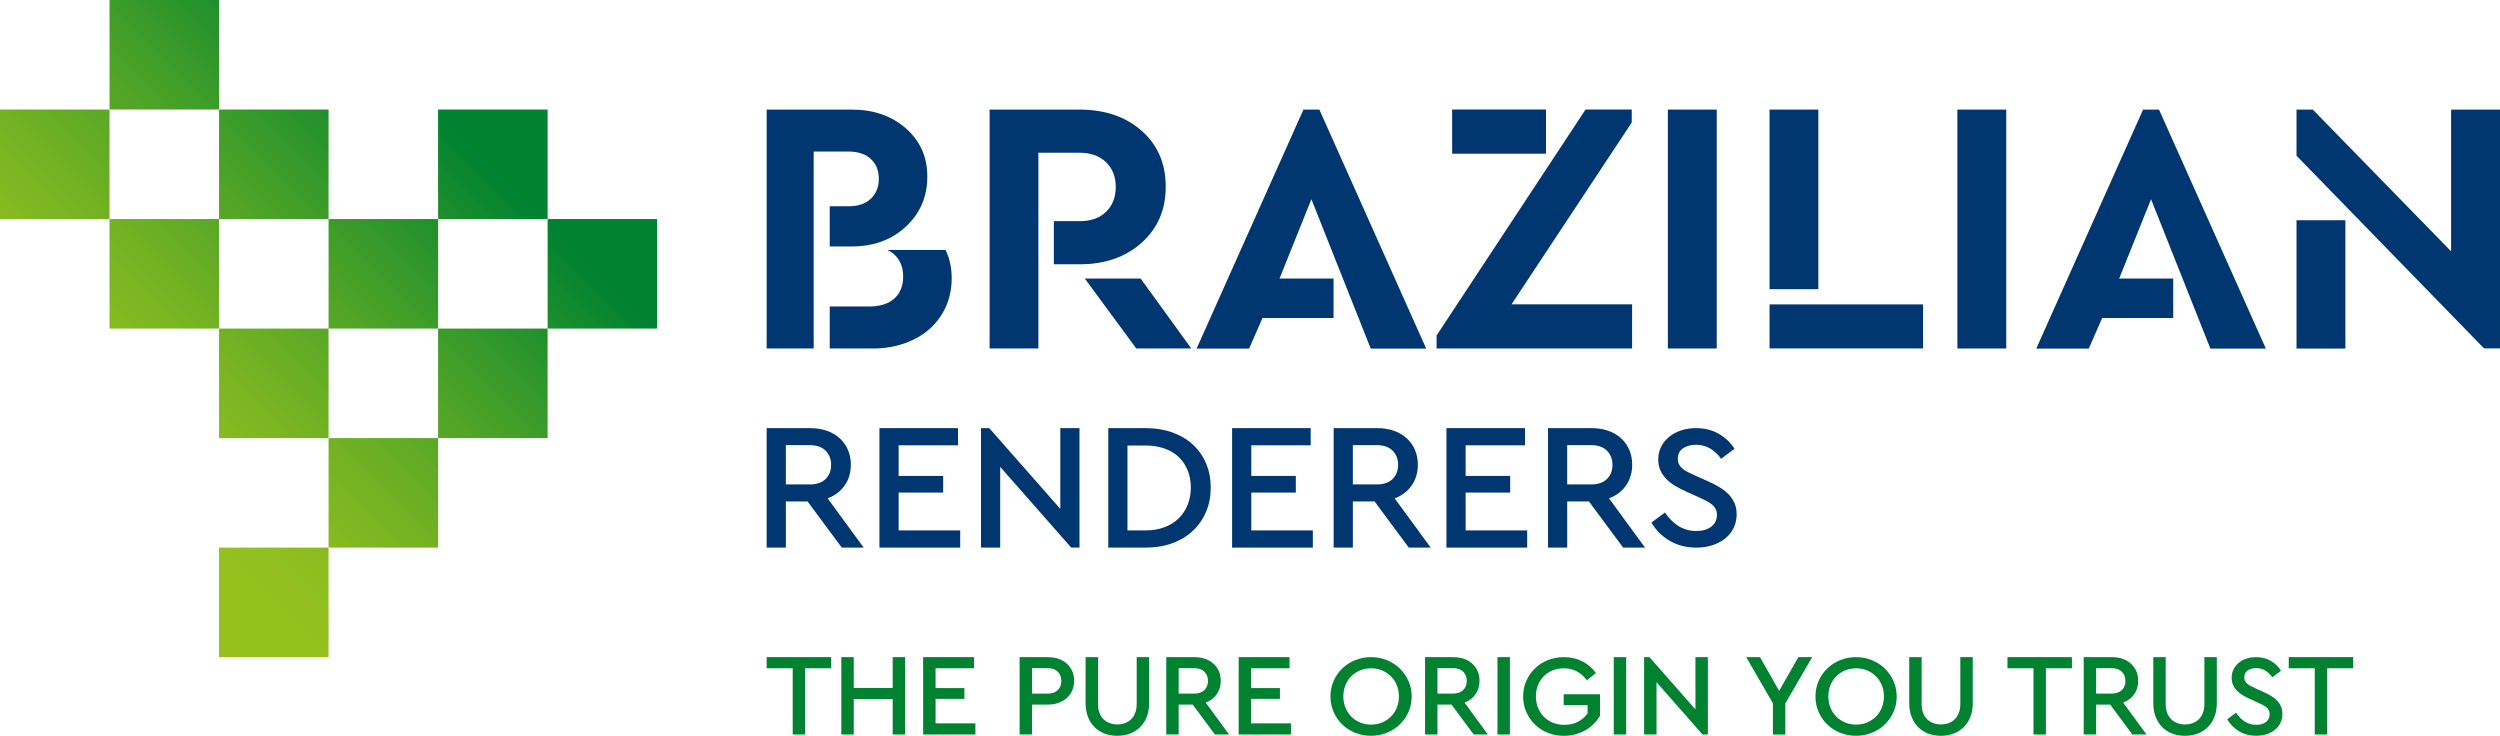 <?xml version="1.0" encoding="UTF-8"?>
<svg id="b" data-name="Camada_2" xmlns="http://www.w3.org/2000/svg" width="400.672" height="117.923" xmlns:xlink="http://www.w3.org/1999/xlink" viewBox="0 0 400.672 117.923">
  <defs>
    <linearGradient id="e" x1="-8.72" y1="43.826" x2="43.674" y2="-8.568" gradientUnits="userSpaceOnUse">
      <stop offset="0" stop-color="#95c11f"/>
      <stop offset=".126" stop-color="#8cbd20"/>
      <stop offset=".332" stop-color="#73b223"/>
      <stop offset=".591" stop-color="#4ba227"/>
      <stop offset=".892" stop-color="#158b2e"/>
      <stop offset="1" stop-color="#008231"/>
    </linearGradient>
    <linearGradient id="f" x1="8.801" y1="61.411" x2="61.196" y2="9.017" xlink:href="#e"/>
    <linearGradient id="g" x1="-8.72" y1="43.826" x2="43.674" y2="-8.568" xlink:href="#e"/>
    <linearGradient id="h" x1="26.323" y1="78.996" x2="78.717" y2="26.601" xlink:href="#e"/>
    <linearGradient id="i" x1="43.844" y1="96.581" x2="96.238" y2="44.186" xlink:href="#e"/>
    <linearGradient id="j" x1="26.323" y1="78.996" x2="78.717" y2="26.601" xlink:href="#e"/>
    <linearGradient id="k" x1="43.844" y1="96.581" x2="96.238" y2="44.186" xlink:href="#e"/>
    <linearGradient id="l" x1="43.844" y1="96.581" x2="96.238" y2="44.186" xlink:href="#e"/>
    <linearGradient id="m" x1="43.844" y1="96.581" x2="96.238" y2="44.186" xlink:href="#e"/>
    <linearGradient id="n" x1="26.323" y1="78.996" x2="78.717" y2="26.601" xlink:href="#e"/>
    <linearGradient id="o" x1="8.801" y1="61.411" x2="61.196" y2="9.017" xlink:href="#e"/>
  </defs>
  <g id="c" data-name="Camada_1">
    <g id="d" data-name="Logo_Gradiente_Positivo_Tagline">
      <g>
        <rect x="17.553" width="17.553" height="17.553" fill="url(#e)"/>
        <rect x="17.553" y="35.106" width="17.553" height="17.553" fill="url(#f)"/>
        <rect y="17.553" width="17.553" height="17.553" fill="url(#g)"/>
        <rect x="52.659" y="35.106" width="17.553" height="17.553" fill="url(#h)"/>
        <rect x="52.659" y="70.212" width="17.553" height="17.553" fill="url(#i)"/>
        <rect x="35.106" y="52.659" width="17.553" height="17.553" fill="url(#j)"/>
        <rect x="35.106" y="87.765" width="17.553" height="17.553" fill="url(#k)"/>
        <rect x="70.212" y="52.659" width="17.553" height="17.553" fill="url(#l)"/>
        <rect x="87.765" y="35.106" width="17.553" height="17.553" fill="url(#m)"/>
        <rect x="70.212" y="17.553" width="17.553" height="17.553" fill="url(#n)"/>
        <rect x="35.106" y="17.553" width="17.553" height="17.553" fill="url(#o)"/>
      </g>
      <g>
        <g>
          <path d="M135.377,77.799c.657-.938.986-2.046.986-3.322,0-.87-.155-1.663-.464-2.379-.31-.715-.75-1.335-1.32-1.857-.571-.522-1.258-.923-2.06-1.204-.803-.28-1.697-.421-2.684-.421h-6.964v19.15h3.076v-7.399h3.482l5.484,7.399h3.511l-5.774-7.892c1.161-.445,2.07-1.136,2.727-2.075ZM129.777,77.639h-3.83v-6.296h3.83c1.103,0,1.949.295,2.539.885.59.59.885,1.349.885,2.278s-.295,1.683-.885,2.263c-.59.58-1.436.87-2.539.87Z" fill="#003770"/>
          <polygon points="144.023 78.945 151.161 78.945 151.161 76.275 144.023 76.275 144.023 71.372 153.54 71.372 153.54 68.616 140.947 68.616 140.947 87.765 153.888 87.765 153.888 85.009 144.023 85.009 144.023 78.945" fill="#003770"/>
          <path d="M191.2,71.27c-.909-.841-2.007-1.494-3.293-1.958-1.287-.464-2.723-.696-4.309-.696h-5.977v19.15h5.977c1.586,0,3.022-.237,4.309-.711,1.286-.474,2.384-1.141,3.293-2.002.909-.86,1.61-1.876,2.104-3.047.493-1.17.74-2.452.74-3.844,0-1.412-.247-2.703-.74-3.873-.493-1.17-1.195-2.176-2.104-3.018ZM190.344,80.903c-.339.841-.817,1.567-1.436,2.176-.619.609-1.383,1.084-2.292,1.422-.909.339-1.925.508-3.047.508h-2.872v-13.608h2.872c1.122,0,2.137.16,3.047.479.909.319,1.673.774,2.292,1.364.619.59,1.098,1.301,1.436,2.133.338.832.508,1.76.508,2.785,0,.986-.17,1.9-.508,2.742Z" fill="#003770"/>
          <polygon points="200.543 78.945 207.68 78.945 207.68 76.275 200.543 76.275 200.543 71.372 210.059 71.372 210.059 68.616 197.467 68.616 197.467 87.765 210.408 87.765 210.408 85.009 200.543 85.009 200.543 78.945" fill="#003770"/>
          <path d="M226.249,77.799c.657-.938.987-2.046.987-3.322,0-.87-.155-1.663-.464-2.379-.31-.715-.75-1.335-1.32-1.857-.571-.522-1.258-.923-2.06-1.204-.803-.28-1.697-.421-2.684-.421h-6.964v19.15h3.076v-7.399h3.482l5.484,7.399h3.511l-5.774-7.892c1.161-.445,2.07-1.136,2.727-2.075ZM220.649,77.639h-3.83v-6.296h3.83c1.103,0,1.949.295,2.539.885.59.59.885,1.349.885,2.278s-.295,1.683-.885,2.263c-.59.58-1.436.87-2.539.87Z" fill="#003770"/>
          <polygon points="234.896 78.945 242.033 78.945 242.033 76.275 234.896 76.275 234.896 71.372 244.412 71.372 244.412 68.616 231.82 68.616 231.82 87.765 244.761 87.765 244.761 85.009 234.896 85.009 234.896 78.945" fill="#003770"/>
          <path d="M260.602,77.799c.657-.938.987-2.046.987-3.322,0-.87-.155-1.663-.464-2.379-.31-.715-.75-1.335-1.32-1.857-.571-.522-1.258-.923-2.06-1.204-.803-.28-1.697-.421-2.684-.421h-6.963v19.15h3.076v-7.399h3.482l5.484,7.399h3.511l-5.774-7.892c1.161-.445,2.07-1.136,2.727-2.075ZM255.002,77.639h-3.83v-6.296h3.83c1.103,0,1.949.295,2.539.885.59.59.885,1.349.885,2.278s-.295,1.683-.885,2.263c-.59.58-1.436.87-2.539.87Z" fill="#003770"/>
          <path d="M278.011,80.69c-.213-.505-.513-.969-.899-1.39-.387-.421-.87-.809-1.451-1.165-.58-.355-1.229-.692-1.944-1.011l-2.147-.955c-.387-.187-.745-.36-1.074-.519-.329-.159-.609-.337-.841-.533s-.416-.421-.551-.674c-.136-.253-.203-.557-.203-.913,0-.767.29-1.334.87-1.699.58-.365,1.257-.548,2.031-.548.831,0,1.586.197,2.263.59.677.393,1.267.945,1.77,1.657l2.147-1.6c-.58-.955-1.403-1.745-2.466-2.373-1.064-.627-2.302-.941-3.714-.941-.832,0-1.61.117-2.336.351-.725.234-1.364.571-1.915,1.011-.551.44-.986.969-1.306,1.586-.319.618-.479,1.31-.479,2.078,0,.655.116,1.24.348,1.755.232.515.551.978.957,1.39.406.412.88.777,1.422,1.095.541.319,1.122.618,1.741.899l2.118.955c.425.187.807.37,1.146.548.338.178.633.37.885.576.251.206.445.445.58.716.135.272.203.585.203.941,0,.805-.305,1.437-.914,1.895-.609.459-1.407.688-2.394.688-.6,0-1.146-.079-1.639-.239-.493-.159-.943-.374-1.349-.646-.406-.271-.779-.585-1.117-.941-.339-.355-.643-.73-.914-1.123l-2.176,1.6c.735,1.236,1.721,2.214,2.959,2.934,1.238.721,2.659,1.081,4.265,1.081.909,0,1.755-.126,2.539-.379.783-.253,1.465-.608,2.046-1.067.58-.458,1.035-1.02,1.364-1.685.329-.664.493-1.408.493-2.232,0-.636-.107-1.207-.319-1.713Z" fill="#003770"/>
          <polygon points="169.933 81.556 158.549 68.616 157.224 68.616 157.224 87.765 160.3 87.765 160.3 74.825 171.683 87.766 173.008 87.766 173.008 68.616 169.933 68.616 169.933 81.556" fill="#003770"/>
        </g>
        <g>
          <g>
            <rect x="232.734" y="17.553" width="15.04" height="7.079" fill="#003770"/>
            <polygon points="242.251 48.773 261.516 19.642 261.516 17.553 254.114 17.553 230.239 53.763 230.239 55.852 261.574 55.852 261.574 48.773 242.251 48.773" fill="#003770"/>
          </g>
          <g>
            <polygon points="392.838 17.563 392.838 40.284 370.67 17.563 368.059 17.563 368.059 24.961 398.118 55.842 400.672 55.842 400.672 17.563 392.838 17.563" fill="#003770"/>
            <rect x="368.059" y="35.298" width="7.834" height="20.567" fill="#003770"/>
          </g>
          <path d="M158.603,55.852V17.563h14.405c4.065,0,7.386,1.132,9.96,3.397s3.863,5.255,3.863,8.971c0,3.677-1.287,6.668-3.859,8.972-2.573,2.304-5.89,3.455-9.951,3.455h-4.119v-6.914h4.118c1.817,0,3.238-.503,4.263-1.509,1.024-1.006,1.537-2.34,1.537-4.004,0-1.624-.524-2.94-1.572-3.946-1.048-1.006-2.464-1.509-4.248-1.509h-6.577v31.375h-7.82Z" fill="#003770"/>
          <path d="M291.424,17.563v28.783h-7.82v-28.783h7.82ZM308.208,48.785v7.057h-24.604v-7.057h24.604Z" fill="#003770"/>
          <path d="M275.139,55.852h-7.834V17.563h7.834v38.289Z" fill="#003770"/>
          <path d="M321.542,55.852h-7.834V17.563h7.834v38.289Z" fill="#003770"/>
          <polygon points="346.024 17.563 343.471 17.563 326.352 55.865 334.766 55.865 336.913 50.963 348.299 50.963 348.299 44.637 339.641 44.637 344.747 31.927 354.255 55.865 363.143 55.865 346.024 17.563" fill="#003770"/>
          <polygon points="211.453 17.563 208.9 17.563 191.781 55.865 200.195 55.865 202.342 50.963 213.727 50.963 213.727 44.637 205.07 44.637 210.176 31.927 219.684 55.865 228.572 55.865 211.453 17.563" fill="#003770"/>
          <g>
            <path d="M142.211,40.054c.418.196.791.442,1.116.741.948.87,1.422,2.041,1.422,3.51,0,1.509-.474,2.69-1.422,3.54-.948.851-2.292,1.276-4.033,1.276h-6.314v6.731h6.895c1.857,0,3.568-.28,5.135-.841,1.567-.561,2.902-1.335,4.005-2.322,1.103-.986,1.963-2.166,2.582-3.54.618-1.373.928-2.891.928-4.555,0-1.708-.33-3.221-.989-4.541h-9.324Z" fill="#003770"/>
            <path d="M130.406,24.287h5.542c1.556,0,2.761.397,3.616,1.191.855.794,1.284,1.849,1.284,3.166s-.425,2.383-1.272,3.196c-.849.814-2.044,1.22-3.587,1.22h-3.008v6.437h3.534c3.514,0,6.41-1.064,8.689-3.192,2.278-2.128,3.417-4.798,3.417-8.01,0-3.132-1.144-5.704-3.429-7.716-2.287-2.011-5.193-3.017-8.718-3.017h-13.601v38.289h7.534v-31.566Z" fill="#003770"/>
          </g>
          <polygon points="182.804 44.637 173.854 44.637 182.11 55.852 190.931 55.852 182.804 44.637" fill="#003770"/>
        </g>
      </g>
      <g>
        <g>
          <path d="M133.205,107.103h-4.17v10.614h-1.991v-10.614h-4.17v-1.785h10.332v1.785Z" fill="#008231"/>
          <path d="M145.059,117.717h-1.991v-5.673h-6.237v5.673h-1.991v-12.398h1.991v4.94h6.237v-4.94h1.991v12.398Z" fill="#008231"/>
          <path d="M156.104,107.103h-6.162v3.175h4.621v1.728h-4.621v3.926h6.387v1.785h-8.378v-12.398h8.153v1.785Z" fill="#008231"/>
        </g>
        <g>
          <path d="M167.92,105.319c.639,0,1.218.091,1.738.272.519.182.964.441,1.334.78.369.338.654.739.855,1.202.2.464.301.977.301,1.54s-.1,1.077-.301,1.54c-.2.463-.485.864-.855,1.202-.37.338-.814.601-1.334.789-.52.188-1.099.282-1.738.282h-2.517v4.79h-1.991v-12.398h4.508ZM165.403,107.084v4.076h2.498c.714,0,1.259-.188,1.634-.564.376-.376.564-.864.564-1.465s-.188-1.092-.564-1.475c-.376-.382-.92-.573-1.634-.573h-2.498Z" fill="#008231"/>
          <path d="M184.169,112.701c0,.827-.129,1.562-.385,2.207-.257.645-.614,1.193-1.071,1.644-.457.451-.996.792-1.616,1.024-.62.232-1.293.348-2.019.348-.739,0-1.418-.116-2.038-.348-.62-.232-1.155-.573-1.606-1.024-.451-.451-.805-.999-1.061-1.644-.257-.645-.385-1.381-.385-2.207v-7.383h1.991v7.514c0,.551.078,1.03.235,1.437.156.407.376.745.657,1.014.282.269.611.473.986.611.376.138.783.207,1.221.207.426,0,.83-.069,1.212-.207.382-.138.711-.341.986-.611.275-.269.495-.607.657-1.014.163-.407.244-.886.244-1.437v-7.514h1.991v7.383Z" fill="#008231"/>
          <path d="M191.42,105.319c.639,0,1.218.091,1.738.272.52.182.964.441,1.334.78.369.338.654.739.855,1.202.2.464.301.977.301,1.54,0,.827-.213,1.544-.639,2.151-.426.608-1.014,1.055-1.766,1.343l3.738,5.11h-2.273l-3.55-4.79h-2.254v4.79h-1.991v-12.398h4.508ZM188.903,107.084v4.076h2.48c.714,0,1.262-.188,1.644-.564.382-.376.573-.864.573-1.465s-.191-1.092-.573-1.475c-.382-.382-.93-.573-1.644-.573h-2.48Z" fill="#008231"/>
          <path d="M206.673,107.103h-6.162v3.175h4.621v1.728h-4.621v3.926h6.387v1.785h-8.378v-12.398h8.153v1.785Z" fill="#008231"/>
        </g>
        <path d="M286.134,112.72v4.997h-1.991v-4.997l-4.283-7.401h2.217l3.062,5.41,3.081-5.41h2.217l-4.302,7.401Z" fill="#008231"/>
        <path d="M297.461,105.318c.902,0,1.747.16,2.536.481.789.321,1.478.764,2.066,1.331.588.567,1.055,1.235,1.4,2.005.344.77.517,1.599.517,2.486,0,.9-.172,1.734-.517,2.504-.345.77-.811,1.436-1.4,1.996-.589.561-1.277,1.001-2.066,1.321-.789.32-1.634.481-2.536.481s-1.75-.16-2.545-.481c-.795-.32-1.484-.764-2.066-1.331-.582-.567-1.043-1.235-1.381-2.005-.338-.77-.507-1.599-.507-2.486s.169-1.716.507-2.486c.338-.77.801-1.438,1.39-2.005.588-.567,1.277-1.01,2.066-1.331.789-.32,1.634-.481,2.536-.481ZM297.48,107.111c-.639,0-1.23.114-1.775.342-.545.228-1.014.539-1.409.933-.394.394-.704.869-.93,1.423-.225.554-.338,1.152-.338,1.793,0,.653.113,1.257.338,1.811.225.554.535,1.032.93,1.432.395.401.864.715,1.409.943.545.228,1.137.342,1.775.342s1.227-.114,1.766-.342c.538-.228,1.008-.542,1.409-.943.401-.4.714-.878.939-1.432.225-.554.338-1.158.338-1.811,0-.641-.113-1.235-.338-1.784-.225-.548-.539-1.023-.939-1.423-.401-.4-.871-.714-1.409-.943-.539-.228-1.127-.342-1.766-.342Z" fill="#008231"/>
        <path d="M316.171,112.701c0,.827-.129,1.562-.385,2.207-.257.645-.614,1.193-1.071,1.644-.457.451-.996.792-1.616,1.024-.62.232-1.293.348-2.019.348-.739,0-1.418-.116-2.038-.348-.62-.232-1.155-.573-1.606-1.024-.451-.451-.805-.999-1.061-1.644-.257-.645-.385-1.381-.385-2.207v-7.383h1.991v7.514c0,.551.078,1.03.235,1.437.156.407.376.745.657,1.014.282.269.611.473.986.611.376.138.783.207,1.221.207.426,0,.829-.069,1.212-.207.382-.138.711-.341.986-.611.275-.269.495-.607.658-1.014.163-.407.244-.886.244-1.437v-7.514h1.991v7.383Z" fill="#008231"/>
        <path d="M332.064,107.103h-4.17v10.614h-1.991v-10.614h-4.17v-1.785h10.332v1.785Z" fill="#008231"/>
        <path d="M338.459,105.319c.639,0,1.218.091,1.738.272.52.182.964.441,1.334.78.369.338.654.739.855,1.202.2.464.301.977.301,1.54,0,.827-.213,1.544-.639,2.151-.426.608-1.014,1.055-1.766,1.343l3.738,5.11h-2.273l-3.55-4.79h-2.254v4.79h-1.991v-12.398h4.508ZM335.942,107.084v4.076h2.48c.714,0,1.261-.188,1.644-.564.382-.376.573-.864.573-1.465s-.191-1.092-.573-1.475c-.382-.382-.93-.573-1.644-.573h-2.48Z" fill="#008231"/>
        <path d="M355.285,112.701c0,.827-.129,1.562-.385,2.207-.257.645-.614,1.193-1.071,1.644-.457.451-.996.792-1.616,1.024-.62.232-1.293.348-2.019.348-.739,0-1.418-.116-2.038-.348-.62-.232-1.155-.573-1.606-1.024-.451-.451-.805-.999-1.061-1.644-.257-.645-.385-1.381-.385-2.207v-7.383h1.991v7.514c0,.551.078,1.03.235,1.437.156.407.376.745.657,1.014.282.269.611.473.986.611.376.138.783.207,1.221.207.426,0,.829-.069,1.212-.207.382-.138.711-.341.986-.611.275-.269.495-.607.658-1.014.163-.407.244-.886.244-1.437v-7.514h1.991v7.383Z" fill="#008231"/>
        <path d="M361.57,105.318c.914,0,1.716.206,2.405.619.689.413,1.221.933,1.597,1.562l-1.39,1.053c-.326-.468-.708-.832-1.146-1.09-.439-.259-.927-.388-1.465-.388-.501,0-.939.12-1.315.36-.376.24-.564.613-.564,1.118,0,.234.044.434.131.601.088.166.207.314.357.444.15.129.332.247.545.351.213.105.444.219.695.342l1.39.628c.463.21.883.431,1.259.665.376.234.689.49.939.767.25.277.444.582.582.915.138.333.207.709.207,1.127,0,.542-.107,1.032-.319,1.469-.213.438-.507.807-.883,1.109-.376.302-.817.536-1.324.702-.507.166-1.055.25-1.644.25-1.04,0-1.96-.237-2.761-.712-.802-.474-1.44-1.118-1.916-1.931l1.409-1.053c.175.259.372.505.592.739.219.234.46.441.723.619.263.179.554.321.873.425.319.105.673.157,1.061.157.639,0,1.155-.151,1.55-.453.395-.302.592-.718.592-1.248,0-.234-.044-.44-.132-.619-.088-.178-.213-.336-.376-.471-.163-.135-.354-.262-.573-.379-.219-.117-.467-.237-.742-.36l-1.371-.628c-.401-.185-.777-.382-1.127-.591-.351-.209-.658-.45-.92-.721-.263-.271-.47-.576-.62-.915-.15-.339-.225-.724-.225-1.155,0-.505.103-.961.31-1.368.207-.407.488-.755.845-1.044.357-.289.77-.511,1.24-.665.47-.154.974-.231,1.512-.231Z" fill="#008231"/>
        <path d="M377.142,107.103h-4.17v10.614h-1.991v-10.614h-4.17v-1.785h10.332v1.785Z" fill="#008231"/>
        <path d="M219.729,105.318c.902,0,1.747.16,2.536.481.789.321,1.478.764,2.066,1.331.588.567,1.055,1.235,1.4,2.005.344.77.517,1.599.517,2.486,0,.9-.172,1.734-.517,2.504-.345.77-.811,1.436-1.4,1.996-.589.561-1.277,1.001-2.066,1.321-.789.32-1.634.481-2.536.481s-1.75-.16-2.545-.481c-.795-.32-1.484-.764-2.066-1.331-.582-.567-1.043-1.235-1.381-2.005-.338-.77-.507-1.599-.507-2.486s.169-1.716.507-2.486c.338-.77.801-1.438,1.39-2.005.588-.567,1.277-1.01,2.066-1.331.789-.32,1.634-.481,2.536-.481ZM219.748,107.111c-.639,0-1.23.114-1.775.342-.545.228-1.014.539-1.409.933-.394.394-.704.869-.93,1.423-.225.554-.338,1.152-.338,1.793,0,.653.113,1.257.338,1.811.225.554.535,1.032.93,1.432.394.401.864.715,1.409.943.545.228,1.137.342,1.775.342s1.227-.114,1.766-.342c.538-.228,1.008-.542,1.409-.943.401-.4.714-.878.939-1.432.225-.554.338-1.158.338-1.811,0-.641-.113-1.235-.338-1.784-.225-.548-.539-1.023-.939-1.423-.401-.4-.871-.714-1.409-.943-.539-.228-1.127-.342-1.766-.342Z" fill="#008231"/>
        <path d="M232.897,105.319c.639,0,1.218.091,1.738.272.52.182.964.441,1.334.78.369.338.654.739.855,1.202.2.464.301.977.301,1.54,0,.827-.213,1.544-.639,2.151-.426.608-1.014,1.055-1.766,1.343l3.738,5.11h-2.273l-3.55-4.79h-2.254v4.79h-1.991v-12.398h4.508ZM230.38,107.084v4.076h2.48c.714,0,1.262-.188,1.644-.564.382-.376.573-.864.573-1.465s-.191-1.092-.573-1.475c-.382-.382-.93-.573-1.644-.573h-2.48Z" fill="#008231"/>
        <path d="M241.989,117.717h-1.991v-12.398h1.991v12.398Z" fill="#008231"/>
        <path d="M250.649,105.319c1.09,0,2.069.222,2.94.665.87.444,1.6,1.072,2.188,1.885l-1.447,1.164c-.439-.604-.964-1.075-1.578-1.414-.614-.339-1.321-.508-2.123-.508-.664,0-1.268.114-1.813.342-.545.228-1.014.542-1.409.943-.395.401-.702.875-.92,1.423-.219.548-.329,1.143-.329,1.784,0,.653.113,1.26.338,1.821.225.561.538,1.044.939,1.451.401.407.88.724,1.437.952.557.228,1.174.342,1.85.342.839,0,1.575-.169,2.207-.508.632-.339,1.136-.785,1.512-1.34v-1.312h-3.832v-1.737h5.823v3.438c-.276.481-.611.918-1.005,1.312-.394.395-.839.733-1.334,1.017-.495.284-1.033.502-1.616.656-.582.154-1.193.231-1.832.231-.927,0-1.788-.16-2.583-.481-.795-.32-1.484-.764-2.066-1.331-.582-.567-1.043-1.235-1.381-2.005-.338-.77-.507-1.599-.507-2.486s.169-1.716.507-2.486c.338-.77.798-1.438,1.381-2.005.582-.567,1.271-1.01,2.066-1.331.795-.32,1.656-.481,2.583-.481Z" fill="#008231"/>
        <path d="M260.624,117.717h-1.991v-12.398h1.991v12.398Z" fill="#008231"/>
        <polygon points="271.726 105.319 271.726 113.697 264.356 105.319 263.498 105.319 263.498 117.717 265.489 117.717 265.489 109.339 272.859 117.717 273.717 117.717 273.717 105.319 271.726 105.319" fill="#008231"/>
      </g>
    </g>
  </g>
</svg>